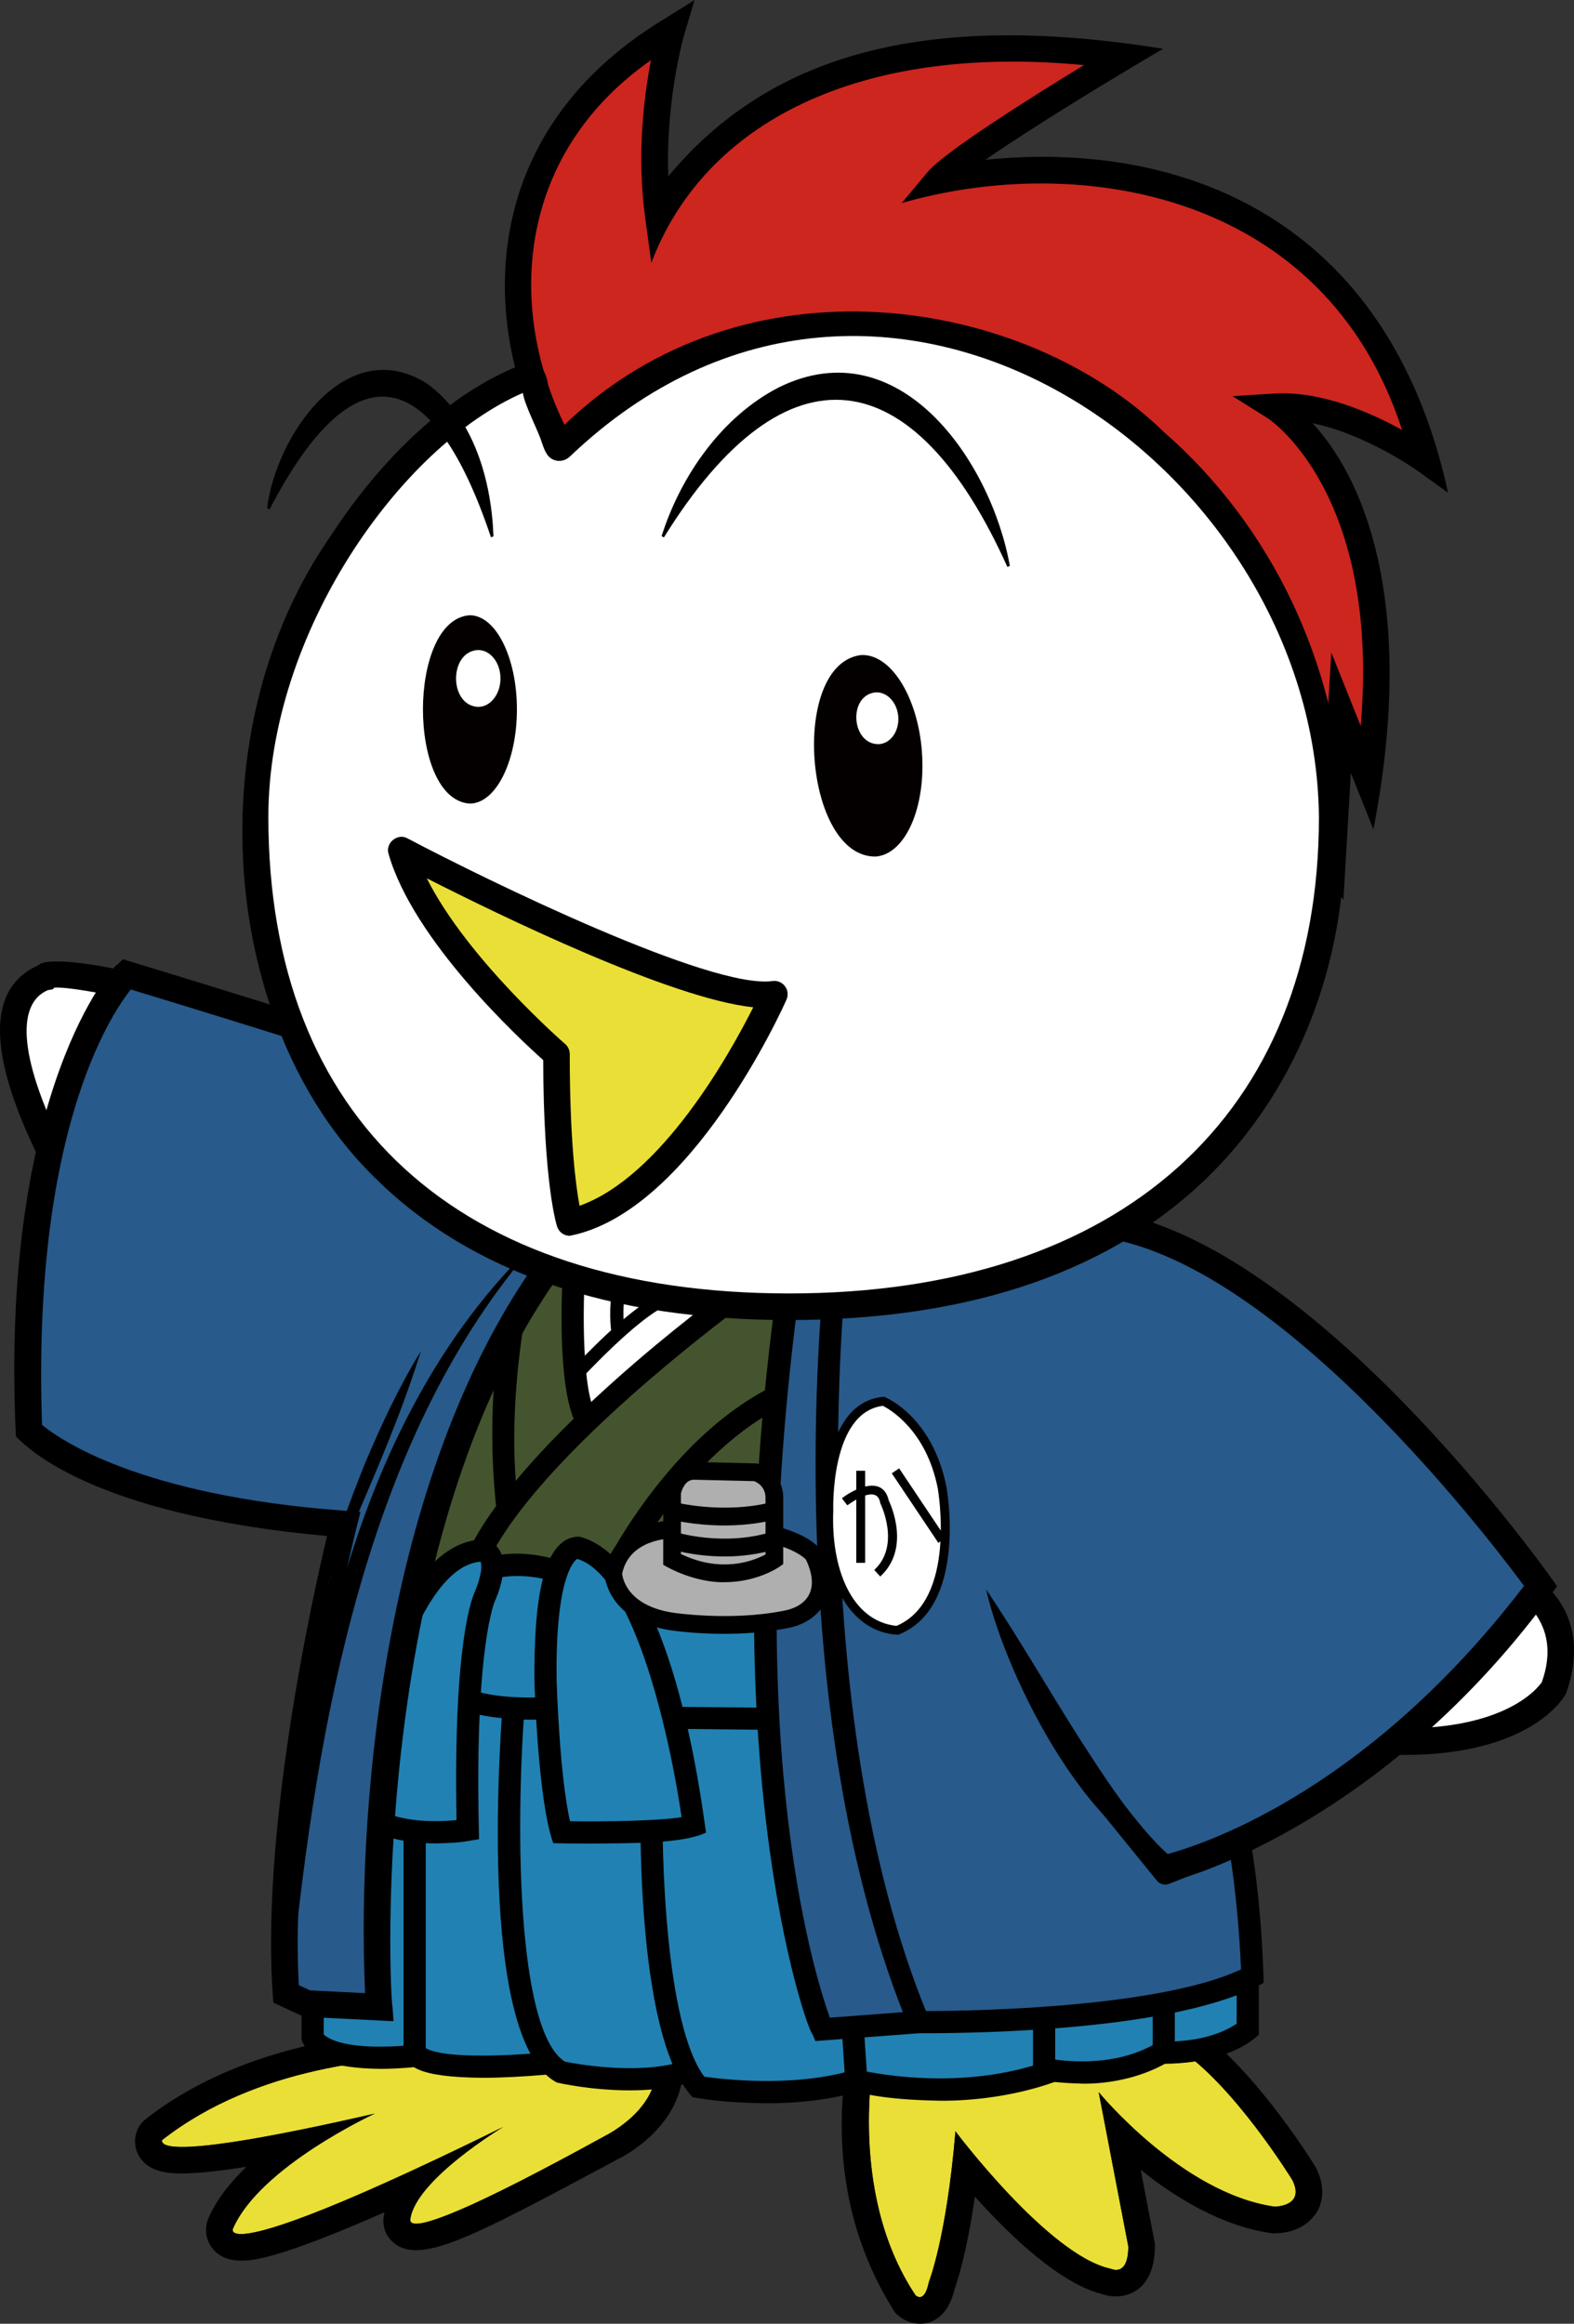 <?xml version="1.0" encoding="UTF-8"?>
<svg id="_レイヤー_2" data-name="レイヤー 2" xmlns="http://www.w3.org/2000/svg" viewBox="0 0 355.08 524.18">
  <rect x="0" y="0" width="355.08" height="524.18" fill="#333333" stroke="none"/>
  <defs>
    <style>
      .cls-1 {
        fill: #fff;
      }

      .cls-2 {
        fill: #eadf37;
      }

      .cls-3 {
        fill: #eadf36;
      }

      .cls-4 {
        fill: #040000;
      }

      .cls-5 {
        fill: #44542f;
      }

      .cls-6 {
        fill: #285a8b;
      }

      .cls-7 {
        fill: #cc261f;
      }

      .cls-8 {
        fill: #afafaf;
      }

      .cls-9 {
        fill: #2181b2;
      }
    </style>
  </defs>
  <g id="_レイヤー_1-2" data-name="レイヤー 1">
    <g>
      <path d="m212.07,457.09c-31.72-62.31-26.09-167.29-26.03-168.35l1,.06c-.06,1.05-5.67,105.77,25.93,167.84l-.89.45Z"/>
      <g>
        <path class="cls-1" d="m33.04,223.27s-21.14-5.23-22.82-2.86c0,0-18.68,3.36,4.32,45.36l21-17-2.5-25.5Z"/>
        <path d="m13.63,270.37c-11.84-20.96-21.15-45.51-4.95-52.64,1.22-1.55,10.77-1.22,27.13,3.14l2.86,29.22-25.05,20.28Zm-1.43-47.56l-.25.34-1.2.22c-7.23,3.15-6.62,15.76,4.72,37.79l16.92-13.7-2.13-21.77c-7.35-1.72-15.52-3.14-18.06-2.89Z"/>
      </g>
      <g>
        <path class="cls-1" d="m339.16,354.88s18.37,6.89,11.37,25.89c0,0-9,16.73-50,10.86l38.63-36.75Z"/>
        <path d="m316.76,395.88c-6.32.11-15.52-1.02-22.77-2.15l44.47-42.32c8.69,2.96,21.25,12.04,14.9,30.4l-.17.38c-.35.65-7.75,13.68-36.42,13.68Zm-9.53-6.47c30.82,2.87,39.62-8.53,40.59-9.95,4.56-12.8-4.22-18.99-8.06-21l-32.53,30.96Z"/>
      </g>
      <g>
        <path class="cls-3" d="m105.82,464.18s-41.28-3.4-69.28,18.6c0,0-4,6,48-6,0,0-26,12-32,26,0,0-4,9,61-23,0,0-20,12-21,21,0,0-3,7,44-19,0,0,13.53-6.58,11.26-17.79l-41.98.19Z"/>
        <path d="m99.63,463.99c3.89,0,6.19.19,6.19.19l41.98-.19c2.26,11.21-11.26,17.79-11.26,17.79-29.28,16.08-43.63,22.25-44,19,1-9,21-21,21-21-41.6,20.48-54.94,24.17-59.15,24.17-2.37,0-1.85-1.17-1.85-1.17,6-14,32-26,32-26-22.8,5.21-48.11,10.13-48,6,21.39-16.8,50.52-18.79,63.09-18.79m0-6v6s0-6,0-6c-12.4,0-43.74,1.96-66.8,20.07-2.4,1.88-3.05,5.39-1.59,8.07,2.22,4.15,7.53,4.15,9.79,4.15,3.43,0,8.3-.5,14.57-1.51-3.67,3.53-6.79,7.46-8.59,11.64-.87,2.02-.66,4.41.54,6.26.97,1.5,2.95,3.28,6.82,3.28,2.16,0,7.66,0,32.36-10.92-.04.19-.07.39-.1.58-.37,1.7-.05,3.48.93,4.97,5.66,7.44,17.31.93,51.74-17.47,6.58-3.26,16.86-11.95,14.37-24.3-.57-2.81-3.04-4.83-5.91-4.81l-41.75.19c-.77-.05-3.05-.19-6.4-.19h0Z"/>
      </g>
      <g>
        <path class="cls-3" d="m197.54,461.77s-7,32,9,56c0,0,2,2,3-3,0,0,4-10,6-34,0,0,21,28,35,31,0,0,4,2,4-5l-6.69-34.84s18.69,22.84,39.69,25.84c0,0,7,0,4-6,0,0-13.5-22-26.25-30l-22.75-1-45,1Z"/>
        <path d="m242.54,460.77l22.75,1c12.75,8,26.25,30,26.25,30,3,6-4,6-4,6-21-3-39.69-25.84-39.69-25.84l6.69,34.84c-.05,5.07-1.99,5.76-4,5-14-3-35-31-35-31-2,24-6,34-6,34-.67,3.22-1.75,3.98-3,3-16-24-9-56-9-56l45-1m.07-6c-2.54.06-48.88,1.09-49.92,1.11-1.16,6.44-9.38,36.57,9.19,65.72,3.41,3.83,11.18,4.37,13.44-5.14.67-1.87,2.81-8.49,4.61-20.95,7.81,8.72,19.17,19.65,28.84,22.02,3.42,1.27,11.87.83,11.78-11.32l-.11-.56-3.11-16.2c7.9,6.36,18.48,12.84,29.79,14.34,1.55-.03,6.82-.01,9.88-4.7,1.07-1.58,2.33-5.52-.2-10.22-.71-1.28-15.61-25.05-29.65-33.01l-1.58-.07-22.75-1h-.2Z"/>
      </g>
      <g>
        <g>
          <path class="cls-9" d="m258.54,462.77s13.91,2,22.95-5v-16.24l-70.95-47.76-29.79-52.33-77.65,3.04-23.16,45.72-3.4,39.57-6-1v30.89s2,6.11,23,4.11"/>
          <path d="m85.7,466.68c-14.63-.16-16.92-4.41-17.67-6.61v-34.24l6.24,1.04,3.21-37.36,24.04-47.46,80.63-3.16,30.26,53.14,71.57,48.18v18.79c-8.83,8.01-25.37,6.54-25.81,6.25l.71-4.95c.25.03,12.04,1.58,20.1-3.8v-13.63l-70.33-47.35-29.33-51.52-74.66,2.92-22.28,43.98-3.59,41.79-5.76-.96v27.19c.91.9,5.09,3.82,20.26,2.37l.47,4.98c-3.03.29-5.71.42-8.07.42Zm172.83-3.9l.35-2.47h0l-.36,2.47Z"/>
        </g>
        <g>
          <path class="cls-9" d="m93.54,407.33v54.96s-1.99,5.93,29.51,3.21l2.9-1.51"/>
          <path d="m108.81,468.7c-14.81-.13-17.73-2.65-17.77-6.62v-54.75h5v54.67c.97.65,5.83,2.77,26.29,1.05l2.45-1.28,2.31,4.44-3.34,1.74c-5.83.52-11.06.76-14.94.75Z"/>
        </g>
        <g>
          <path class="cls-9" d="m116.15,381.22s-6.61,76.84,10.39,86.19c0,0,16.22,3.64,28.11,0"/>
          <path d="m142.03,471.54c-8.75-.03-15.52-1.58-16.39-1.76-18.4-9.59-12.62-80.66-11.99-88.77l4.98.43c-2.48,28.83-2.24,76.7,8.81,83.62,2.42.49,16.31,3.08,26.47-.03l1.46,4.78c-4.25,1.3-8.96,1.73-13.35,1.73Z"/>
        </g>
        <g>
          <path class="cls-9" d="m147.02,403.68s-1.48,53.1,10.52,67.1c0,0,20.27,3.53,36.64-1.74l-.64-25.26"/>
          <path d="m172.92,474.44c-9.83-.08-14.75-1.05-16.69-1.36-13.24-14.19-11.71-67.1-11.71-69.48l5,.14c-.39,14.21.56,52.91,9.36,64.71,3.89.56,19.45,2.43,32.75-1.26l-.59-23.35,5-.13.68,27.13c-7.69,2.72-16.53,3.64-23.8,3.6Z"/>
        </g>
        <g>
          <path class="cls-9" d="m262.54,444.77v18c-13,8-29.39,3.43-29.39,3.43v-8.14"/>
          <path d="m244.12,470.02c-8.62-.23-10.27-1.12-13.48-1.91v-10.04h5v6.14c4.26.81,15.16,2.15,24.39-2.87v-16.56h5v19.4c-6.56,4.43-14.72,5.93-20.91,5.85Z"/>
        </g>
        <g>
          <path class="cls-9" d="m235.54,448.81v18.96c-21,7-42.37,1.57-42.37,1.57-.37-5.43-1.63-24.57-1.63-24.57"/>
          <path d="m211.95,473.87c-13.18-.22-17.65-1.76-21.15-2.55-.38-5.61-1.72-25.78-1.76-26.38l4.99-.33s1.04,15.69,1.51,22.69c5.24,1.02,21.4,3.48,37.5-1.35v-17.13h5v20.77c-8.77,3.17-18.43,4.35-26.09,4.29Z"/>
        </g>
      </g>
      <g>
        <path class="cls-5" d="m115.95,296.43s-31.41,32.34-17.41,71.34l69.06-10.27,17.24-47.23"/>
        <path d="m98.2,368.33c-14.33-38.5,17.05-72.09,17.39-72.25l.72.7c-.31.32-30.83,32.36-17.44,70.44l68.35-10.17,17.14-46.95.94.34-17.34,47.51c-.18.02-69.52,10.34-69.76,10.38Z"/>
      </g>
      <g>
        <g>
          <polygon class="cls-1" points="137.03 290.28 151.61 294.77 137.03 307.07 137.03 290.28"/>
          <path d="m135.53,310.3v-22.05l19.14,5.9-19.14,16.15Zm3-17.98v11.53l10.01-8.44-10.01-3.08Z"/>
        </g>
        <g>
          <path class="cls-1" d="m139.89,288.77s-1.65,7.89,0,13.95l-12.29,13.39-1.06-30.14,13.35,2.81Z"/>
          <path d="m126.23,319.82l-1.26-35.72,16.69,3.52c-.33,1.73-2.05,8.84-.11,15.51l-15.32,16.69Zm1.87-31.99l.87,24.57,9.27-10.1c-1.03-4.6-.46-9.85-.08-12.35l-10.06-2.12Z"/>
        </g>
        <g>
          <path class="cls-1" d="m126.54,313.77s15.74-17.84,23.87-20.92h17.09l-34.88,34.24-6.08-13.32Z"/>
          <path d="m132.14,329.66l-7.37-16.15c1.21-1.29,16.3-18.71,25.37-22.16h21.03l-39.03,38.31Zm-3.83-15.62l4.78,10.48,30.74-30.17h-13.13c-6.85,2.81-19.4,16.39-22.38,19.69Z"/>
        </g>
      </g>
      <g>
        <path class="cls-5" d="m132.61,320.77c-4.92-7-3.08-35-3.08-35l-10-6s-9,31-5,61"/>
        <path d="m112.06,341.1c-3.87-33.74,4.58-59.59,5.98-65.14l14.09,8.46c-.78,10.58-.85,30.02,2.53,34.92l-4.09,2.88c-4.75-6.76-3.96-28.63-3.62-35.07l-5.84-3.5c-2.1,8.57-7.25,33.17-4.1,56.81l-4.96.66Z"/>
      </g>
      <g>
        <path class="cls-5" d="m165.54,292.77s-44,32-57,57l4.98,7.73h23.52s13.72-30.04,38.11-42.38c24.39-12.34,1.76-.36,1.76-.36l5.53-25.98-16.91,4Z"/>
        <path d="m137.04,360h-24.89l-6.5-10.09c12.27-25.34,56.56-57.84,58.42-59.16,0,0,.41-.3.41-.3l21.24-5.02-5.14,24.16c2.78-1.19,6.77-4.3,8.12-1.2,1.14,2.2-.86,3.31-2.47,4.2-4.53,2.49-9.15,4.91-12.86,6.88l.13-.6c-21.58,12.59-34.04,39.39-34.17,39.67l-.67,1.46h-1.61Zm-22.16-5h20.59c3.01-6.29,17.31-31.96,39.38-42.53l4.33-20.36-12.57,2.97c-4.33,3.21-42.49,31.82-55.17,54.57l3.44,5.34Z"/>
      </g>
      <g>
        <g>
          <path class="cls-9" d="m107.44,354.88s8.66-4.62,21.38.63l50.22,9.32-.5,22.94-35.3-.35-13.7-2.65s-19.2,2.9-29.1-3.55l7-26.34Z"/>
          <path d="m180.98,390.3l-38.22-.42-13.29-2.57c-3.19.58-22.79,2.35-31.91-4.98l7.75-29.14c1.78-.81,9.58-5.65,24.22-.08l52.06,9.66-.6,27.53Zm-37.49-5.37l32.6.32.4-18.34-48.39-8.98c-8.99-3.87-16.26-2.17-18.56-1.23l-6.2,23.32c9.36,4.69,25.64,2.31,25.82,2.29l.42-.06,13.9,2.69Z"/>
        </g>
        <g>
          <path class="cls-9" d="m79.94,406.87s8.6-56.09,28.6-57.09c0,0,5,0,1,10,0,0-5,9-4,53,0,0-18.2,3.19-25.6-5.91Z"/>
          <path d="m98.33,415.82c-6.75.06-16.25-1.5-21.03-8.24,1.1-6.62,9.18-58.76,31.11-60.31h.12c5.95.7,6.03,6.83,3.32,13.43l-.14.29s-4.64,9.74-3.69,51.73l.05,2.15c-3.17.5-3.5.82-9.76.96Zm-15.74-9.74c5.31,5.33,15.89,4.94,20.4,4.49-.74-39.7,3.43-50.16,4.27-51.84,1.74-4.41,1.35-6.16,1.12-6.45-14.2,1.18-23.22,38.1-25.79,53.79Z"/>
        </g>
        <g>
          <path class="cls-9" d="m130.29,349.1c-9.1-.22-8.77,42.65-3.63,64.22,0,0,24.87.46,29.87-1.54,0,0-7.49-58.36-26.24-62.68Z"/>
          <path d="m133.21,415.87c-4.25,0-5.63-.04-8.4-.09-3.43-9.43-4.19-35.03-4.24-36.39-.14-17.3,1.55-32.76,10.12-32.76l.17.03c20.7,5.56,27.33,59.36,28.41,66.72-5.24,2.55-16.55,2.37-26.06,2.5Zm-4.61-5.03c8.25.1,20.1-.09,25.16-.94-2.43-16.9-10.46-54.41-23.56-58.25-.82.55-4.98,4.52-4.63,27.62,0,.19.67,21.52,3.03,31.57Z"/>
        </g>
      </g>
      <path d="m185.18,458.28c-23.89-68.16-8.25-160.57-6.75-168.74l-56.61-.26c-43.35,75.73-35.91,162.08-35.74,164-9.33.07-18.86-1.01-18.61-1,0,0-.45-.06-.45-.06,3.65-111.29,46.78-166.59,47.13-166.75l.78.63c-.43.53-42.82,54.05-46.87,165.24,1.79.2,8.67.91,16.94.94-.61-7.46-5.59-92.11,36.25-164,.19,0,58.15.27,58.39.27-.38,2-18.22,96.87,6.25,168.73,5.92-.09,81.54-1.48,96.17-11.77.2-1.84,1.34-15.92-6.01-42.59l.96-.27c7.95,29.13,6.07,42.78,5.98,43.41-15.25,11.24-94.06,12.13-97.82,12.22Z"/>
      <g>
        <path class="cls-6" d="m207.26,456.14s54.27.63,75.27-10.37c0,0-.91-37.78-9.96-52.89l-46.04-67.11-41.7-27.1,2.12,135.69,20.31,21.78Z"/>
        <path d="m209.28,458.65c-1.81,0-1.89,0-3.12-.02l-21.69-23.26v-.96s-2.21-140.38-2.21-140.38l46.06,29.92,46.41,67.65c9.64,16.73,10.21,52.76,10.35,55.67-19.15,10.88-65.09,11.34-75.79,11.38Zm-.93-5c7.46.01,52.17-.32,71.62-9.4-.3-7.24-1.97-37.32-9.51-50.02l-45.72-66.63-37.35-24.27,2.03,130.03,18.92,20.28Z"/>
      </g>
      <g>
        <path class="cls-6" d="m184.54,298.77l-112-59-2-1.48,24.98,11.69,32.95,29.79c-51.07,64-42.93,173-42.93,173l-16.29-.81-4.71-2.19c-3-43,13-106,13-106-55-4-71-21-71-21-3-79,22-103,22-103,0,0,142,43,154,53l57.87,3c46.87-3,107.13,82,107.13,82-42,56-86,64-86,64"/>
        <path d="m88.78,455.94l-20.27-1.01-6.84-3.18c-3.12-37.48,8.74-91.27,12.12-105.26-53.95-4.88-68.26-20.56-70.2-22.48C-.15,246.29,25.59,217.56,26.46,217.61c0,0,1.27-1.22,1.27-1.22,15.45,4.71,138.26,41.93,155.86,53.43l56.8,2.94c47.92-2.87,107.1,79.75,109.6,83.27l1.27,1.79c-39.5,55.18-88.51,67.64-89.18,66.9l-1.07-5.9c.42-.08,42.5-8.39,82.8-61.08-8.95-12.1-62.33-81.78-103.38-78.96-.09,0-58.92-3.05-59.04-3.06-7.23-6.31-55.46-22.08-104.79-37.9l20.6,9.64,5.06,4.58,83.68,44.08-2.8,5.31-62.9-33.14,12.33,11.15c-50.83,59.84-44.5,172.64-44.04,173.11,0,0,.25,3.39.25,3.39Zm-18.8-6.95l12.38.62c-2.04-45.34,5.3-122.11,42.02-169.48l-25.59-23.13-27.86-14.67-2.18-1.62,2.69-4.52c-14.64-4.62-29.03-9.07-41.93-12.98-4.64,5.8-22.3,32.38-20.03,98.2,3.74,3.12,21.79,16,68.27,19.38l3.57.26-.88,3.47c-.16.62-15.42,61.32-13.03,103.29l2.56,1.19Z"/>
      </g>
      <g>
        <path class="cls-6" d="m179.04,282.55l9.57,3.22s-11.61,96.73,18.66,170.37l-21.73,1.63s-24-56-6.5-175.22Z"/>
        <path d="m183.94,460.4l-.7-1.64c-.93.03-24.49-65.14-6.24-179.53l14.33,4.83-.24,2.02c-.37.37-10.92,102.58,19.8,172.3l-26.94,2.03Zm-2.86-174.52c-14.79,104.02,2.52,159.28,6.13,169.26l16.47-1.24c-26.25-67.05-19.18-152.24-17.77-166.4l-4.82-1.63Z"/>
      </g>
      <g>
        <g>
          <path class="cls-8" d="m151.61,345.04s-11.47-.05-13.27,9.84c0,0,.2,8.89,13.2,10.89,0,0,13,2,25.38-.4,0,0,12.62-1.6,6.62-14.6,0,0-3.08-4.46-16.04-5.73-12.96-1.27-15.89,0-15.89,0Z"/>
          <path d="m163.42,368.56c-6.79,0-11.85-.76-12.19-.81-14.49-2.23-14.89-12.72-14.89-12.82v-.2c1.46-8.96,10.28-11.63,14.95-11.68,1.35-.38,5.51-1.06,16.4,0,13.49,1.32,17.12,6.05,17.49,6.58l.17.3c4.84,10.01-.81,16.27-8.11,17.41-4.79.92-9.63,1.21-13.82,1.21Zm-23.07-13.56c.12,1.11,1.25,7.22,11.49,8.79.13.02,12.82,1.92,24.69-.39,4.98-.82,8.73-4.28,5.29-11.58-.51-.54-3.95-3.77-14.52-4.8-11.8-1.15-14.85-.17-14.98-.12l-.38.17-.34-.03c-.47,0-9.64.14-11.25,7.96Z"/>
        </g>
        <g>
          <path class="cls-8" d="m156.54,331.77l13.94.33s4.37,1.24,4.21,5.96v13.72s-10.01,7-23.08,0v-15.14s.93-4.86,4.93-4.86Z"/>
          <path d="m163.42,356.91c-3.88.09-9.17-1.22-13.81-3.93l.04-16.71c.43-2.25,2.42-6.49,6.89-6.49.02,0,14.21.34,14.24.34,2.24.6,6.02,2.89,5.91,8.01v14.69s-.85.6-.85.6c-.3.21-5.12,3.49-12.42,3.49Zm-9.81-6.36c9.31,4.48,16.64,1.42,19.08.1v-12.58c.09-2.68-1.88-3.69-2.57-3.96l-13.6-.32c-2,.02-2.74,2.43-2.91,3.09v13.68Z"/>
        </g>
        <path d="m163.41,344.11c-6.93,0-12-1.32-12.32-1.41l1.03-3.87c.11.03,10.91,2.82,22.08,0l.98,3.88c-4.15,1.05-8.21,1.4-11.77,1.4Z"/>
        <path d="m163.41,351.1c-6.99,0-12.11-1.64-12.43-1.75l1.24-3.8c.11.04,10.81,3.43,21.87,0l1.19,3.82c-4.18,1.3-8.27,1.74-11.87,1.74Z"/>
      </g>
      <g>
        <g>
          <path class="cls-1" d="m199.3,316.11s10.19,4.22,13.22,19.44c0,0,4.75,26.22-10.11,32.22,0,0-16,0-15.43-27,0,0-.91-23.34,12.33-24.67Z"/>
          <path d="m202.6,368.77c-11.43-.61-17.25-13.4-16.63-28.02-.09-.94-.68-24.62,13.48-25.67l.23.1c.44.18,10.72,4.6,13.81,20.17.24,1.11,4.69,27.42-10.9,33.42Zm-3.46-51.64c-11.88,1.52-11.17,23.38-11.16,23.6-.54,13.01,4.06,24.96,14.26,26.03,13.71-5.79,9.35-30.78,9.31-31.04-2.63-13.23-10.94-17.88-12.4-18.6Z"/>
        </g>
        <g>
          <path d="m198.57,355.62l-1.35-1.47c6-5.52,1.47-14.83,1.42-14.93l-.08-.24c-.67-3.84-5.42-.84-7.41.59l-1.22-1.58c1.49-1.27,9.06-5.98,10.56.46.59,1.24,4.88,10.93-1.91,17.17Z"/>
          <rect x="193.17" y="331.77" width="2" height="20.77"/>
          <rect x="206.26" y="330.18" width="2" height="18.88" transform="translate(-153.9 172.71) rotate(-33.8)"/>
        </g>
      </g>
      <g>
        <g>
          <path class="cls-7" d="m126.54,100.77s-34-57,25-94c0,0-6,20-3,42,0,0,22-48,105-36,0,0-37,22-42,28,0,0,87-21,110,63,0,0-18-13-34-12,0,0,31,19,21,84l-6-15-2,34-75-98-99,4Z"/>
          <path d="m303.06,203l-78.96-103.17-99.23,4.01c-15.63-25.64-20.21-72.32,25.07-99.61,0,0,6.75-4.23,6.75-4.23l-2.28,7.63c-.05.17-4.3,14.66-3.64,32.14,22.64-27.26,57.54-37.5,111.59-28.76-12.52,7.39-28.57,17.11-40.07,25.04,44-4.51,90.83,12.9,104.38,75.11l-6.89-4.96c-.14-.1-11.51-8.21-23.67-10.74,13.27,14.42,22.96,44.07,13.72,91.62l-5.09-12.72-1.68,28.64Zm-76.09-109.29l71.04,92.83,2.32-39.36,6.63,16.58c4.51-52.77-20.73-69.27-21.01-69.44l-7.91-4.95,9.3-.59c10.68-.67,21.94,4.32,28.95,8.21-17.45-53.96-73.18-62.62-112.86-51.19l5.79-6.95c3.9-4.68,23.97-17.25,35.3-24.16-50.98-4.87-85.62,13.05-97.59,44.6l-1.38-10.12c-1.95-14.28-.25-27.61,1.3-35.6-30.78,21.53-32.69,56.98-18.58,84.12l98.69-3.99Z"/>
        </g>
        <g>
          <path class="cls-1" d="m300.54,184.27c0,61.03-37,110.5-122.5,110.5s-120.5-46-120.5-110.5c0-43.62,32-88.5,62-99.5,1-.37,1,4,3,8,3,6,2.95,9.05,4,8,73.11-69.95,174.05,3.37,174,83.5Z"/>
          <path d="m178.04,297.77c-40.45,0-71.84-10.74-93.3-31.93-35.16-34.14-40.78-101.19-9.97-145.19,12.32-18.92,28.26-33.02,43.73-38.7,3.03-.97,4.59,1.63,5.09,4.53.43,2.83,2.68,6.94,3.62,9.47,40.8-39.41,103.99-29.09,135.32,1.47,49.66,43.38,54.9,122.69,10.95,167.1-21.99,22.06-54.1,33.25-95.44,33.25Zm-60.1-209.13c-27.63,12.02-57.4,54.21-57.4,95.63,0,68.32,42.83,107.5,117.5,107.5s119.5-40.19,119.5-107.5c-.81-80.15-98.69-148.17-168.88-81.38-1.27,1.27-2.67,1.12-3.21,1-1.94-.44-2.52-2.09-3.2-4-.73-2.57-3.8-8.2-4.31-11.25Z"/>
        </g>
        <path class="cls-4" d="m207.97,169.58c.95,12.55-3.72,23.13-10.43,23.64-16.16.2-19.43-43.22-3.43-45.44,6.71-.51,12.92,9.25,13.87,21.8Z"/>
        <path class="cls-4" d="m116.61,160.03c0,11.73-4.76,21.24-10.64,21.24-14.08-.92-14.07-41.57,0-42.48,5.88,0,10.64,9.51,10.64,21.24Z"/>
        <path class="cls-1" d="m112.9,153.05c0,3.54-2.25,6.41-5.03,6.41-6.65-.27-6.65-12.56,0-12.83,2.78,0,5.03,2.87,5.03,6.41Z"/>
        <path class="cls-1" d="m202.64,161.67c.24,3.22-1.68,6-4.3,6.19-6.29.23-7.13-10.95-.88-11.67,2.62-.2,4.94,2.25,5.18,5.48Z"/>
        <g>
          <path class="cls-2" d="m90.54,191.77s66.31,34.99,84.15,32.5c0,0-20.15,45.5-46.15,51.5,0,0-3-9-3-38,0,0-29-25-35-46Z"/>
          <path d="m128.53,278.77c-1.27,0-2.43-.81-2.84-2.05-.13-.38-3.06-9.5-3.15-37.59-5.38-4.8-29.3-26.97-34.89-46.53-.77-2.43,2.05-4.75,4.28-3.48,18.21,9.61,68.48,34.11,82.34,32.18,1.08-.15,2.15.29,2.81,1.16.66.87.79,2.03.35,3.02-.78,1.82-21.59,47.98-48.9,53.29Zm-32.25-80.65c9.06,18.13,30.96,37.17,31.21,37.38.66.57,1.04,1.4,1.04,2.27,0,19.41,1.37,29.73,2.21,34.23,18.48-6.6,33.85-34.18,39.19-44.78-18.56-1.93-57.14-20.7-73.66-29.1Z"/>
        </g>
        <path d="m60.26,114.65c1.92-16.09,17.69-39.63,35.97-28.18,10.71,7.61,14.67,22.2,15.09,34.53,0,0-.57.19-.57.19-12.6-37.7-30.2-44.25-49.94-6.29l-.55-.25h0Z"/>
        <path d="m149.25,120.95c4.27-13.52,13.56-26.98,26.51-33.6,27.19-13.33,47.83,16.69,52.05,40.29l-.55.25c-21.03-46.78-49.83-51.22-77.49-6.66l-.53-.29h0Z"/>
      </g>
      <g>
        <path class="cls-6" d="m94.94,304.8s-17.91,39.48-20.91,52.48"/>
        <path d="m94.94,304.8c-5.57,17.98-13.73,35.12-20.91,52.48,1.24-9.44,4.81-18.33,8.28-27.11,3.69-8.71,7.66-17.28,12.62-25.36h0Z"/>
      </g>
      <path d="m119.16,282.43c-36.78,43.29-47.65,107.21-53.28,162.21,0,0-.64,5.63-.64,5.63h-.4c.74-57.09,11.9-126.38,54.07-168.16l.25.31h0Z"/>
      <path d="m222.45,358.52c7.48,11.12,14.03,22.61,21.18,33.82,5.33,8.26,10.62,16.5,17.4,23.59,2.26,2.34,4.74,4.44,7.7,6.14-22.07-4.02-41.65-43.37-46.28-63.55h0Z"/>
      <path d="m262.9,425.12c-.74,0-1.46-.33-1.94-.92l-15.29-18.82c-2.01-2.61,1.73-5.66,3.88-3.15,0,0,14.11,17.37,14.11,17.37l10.28-4.28c3.07-1.19,4.94,3.27,1.92,4.62-.14,0-13.28,5.73-12.96,5.19Z"/>
    </g>
  </g>
</svg>